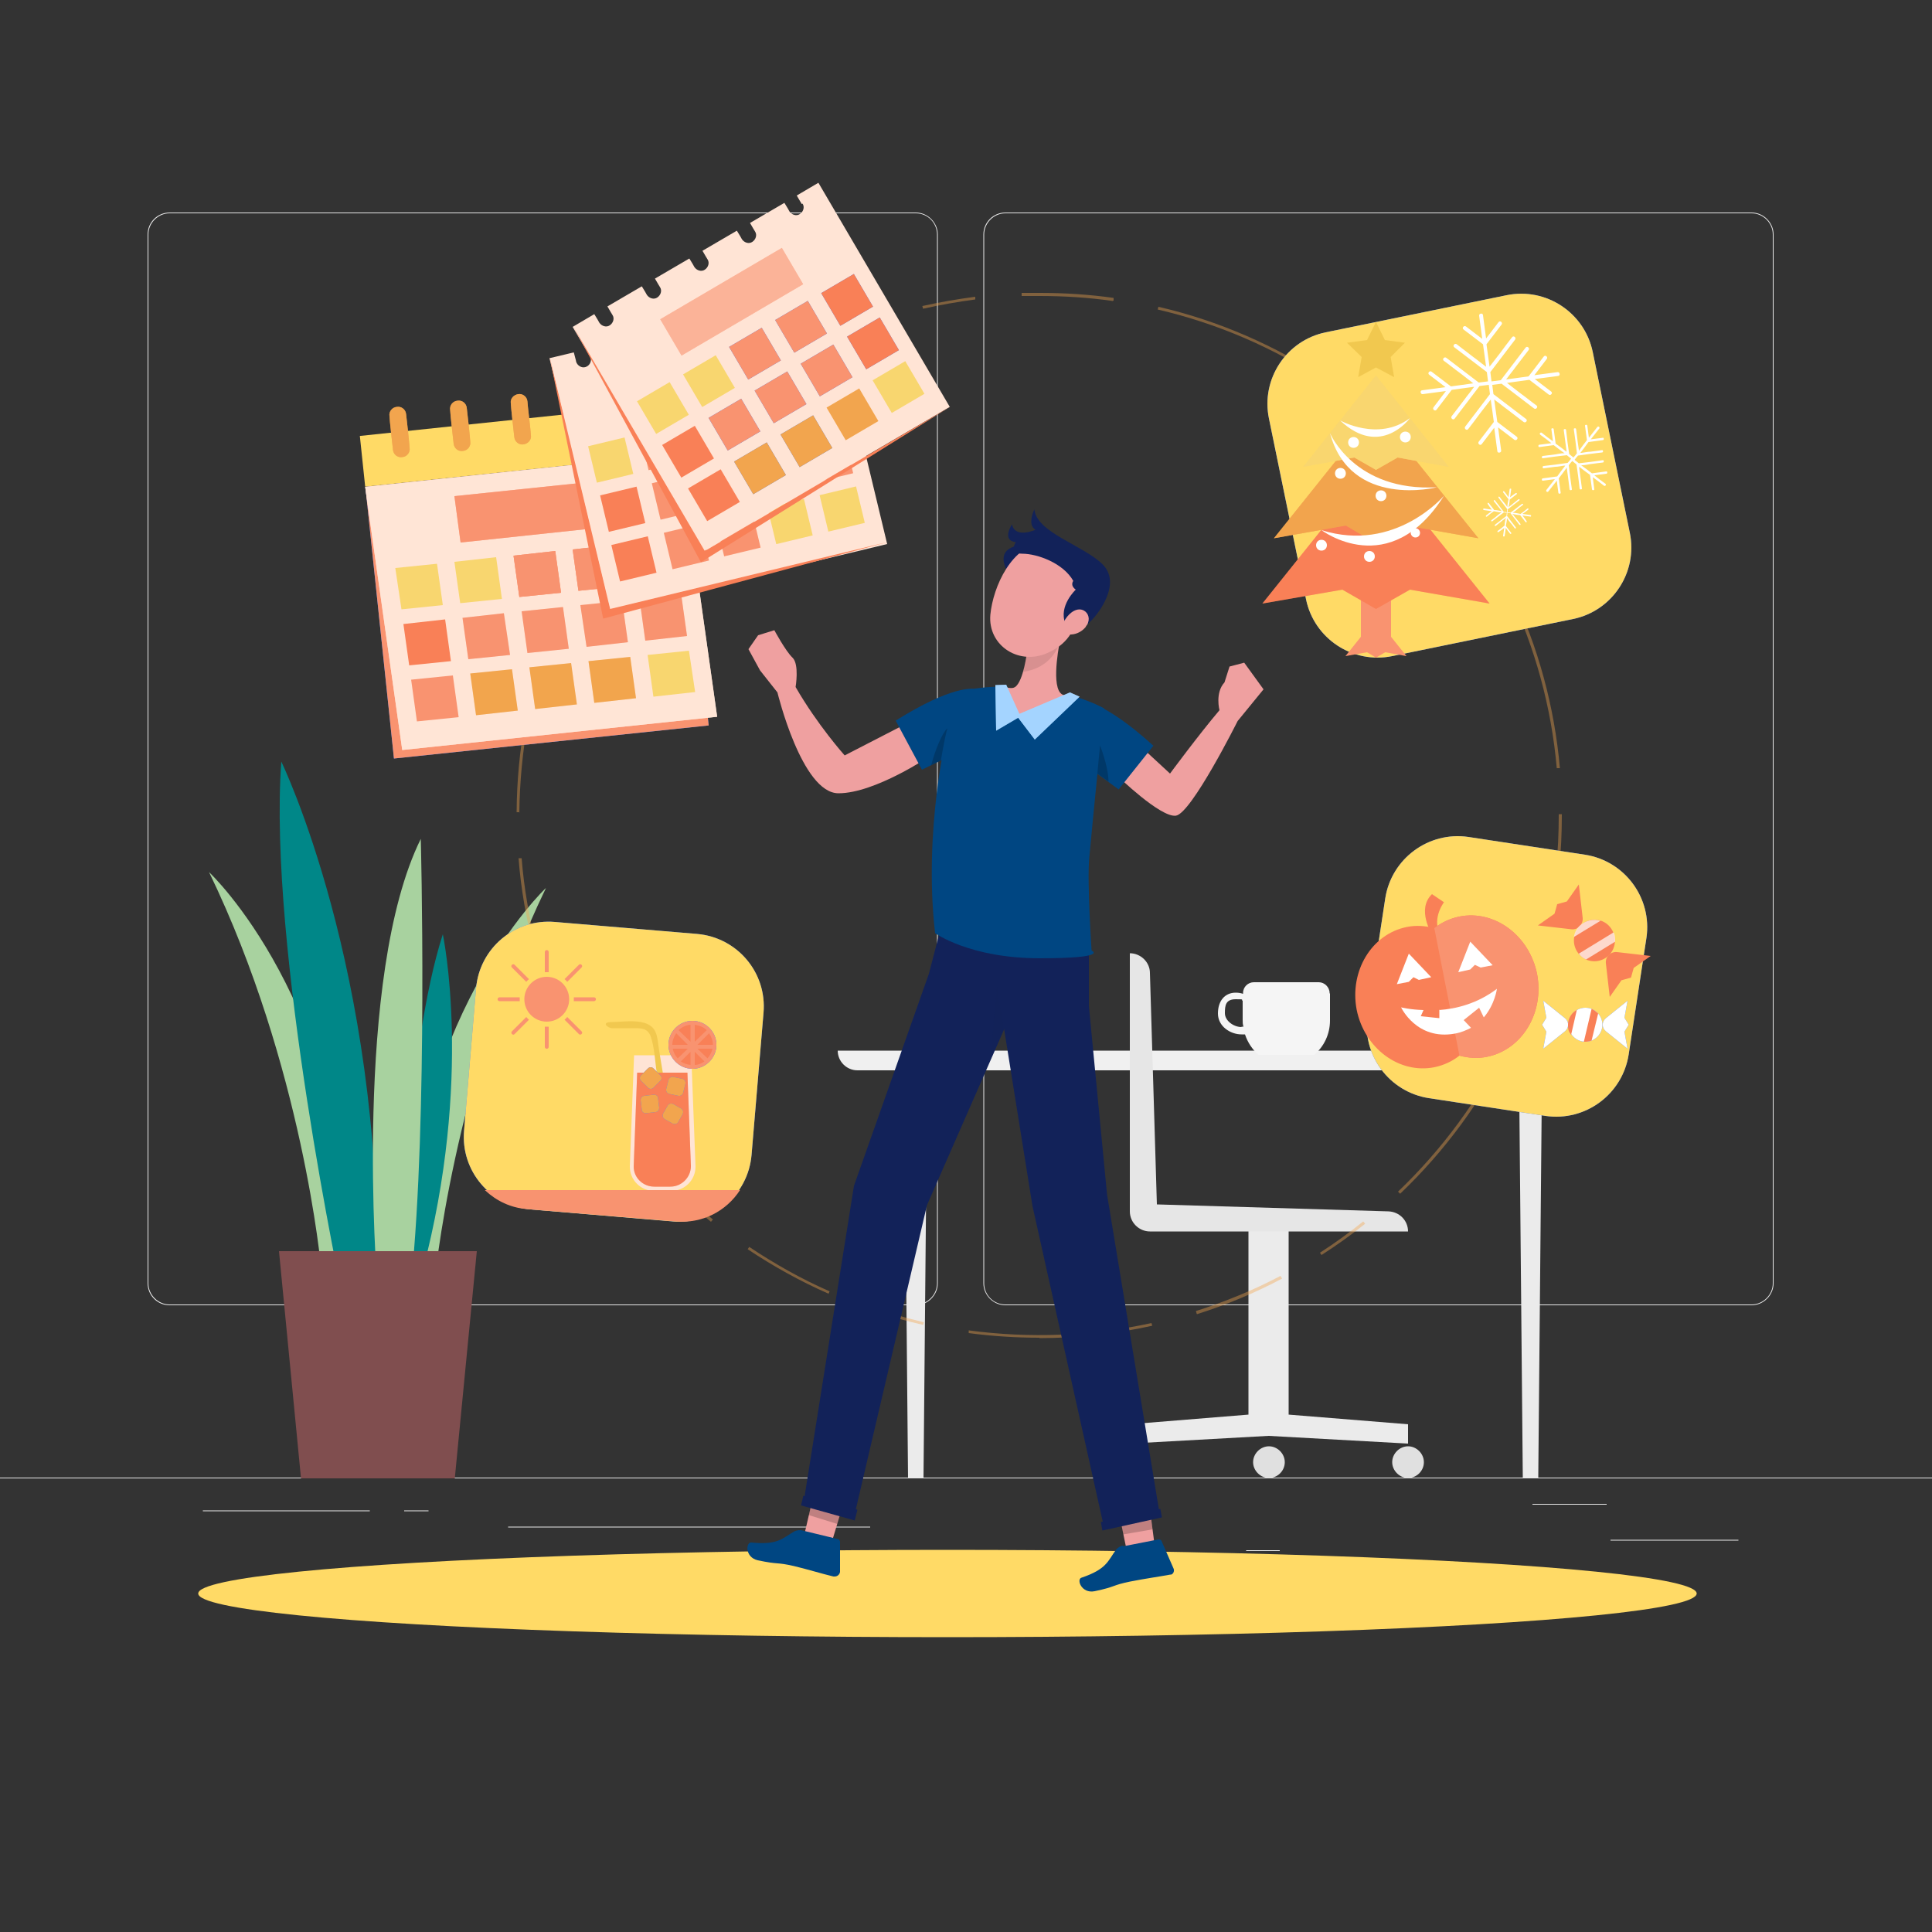 <?xml version="1.0" encoding="UTF-8"?>
<svg id="Calque_1" data-name="Calque 1" xmlns="http://www.w3.org/2000/svg" version="1.1" viewBox="0 0 500 500">
  <rect x="0" y="0" width="500" height="500" fill="#333333" stroke="none"/>
  <defs>
    <style>
      .cls-1, .cls-2, .cls-3, .cls-4, .cls-5, .cls-6, .cls-7, .cls-8, .cls-9, .cls-10, .cls-11, .cls-12, .cls-13, .cls-14, .cls-15, .cls-16, .cls-17, .cls-18, .cls-19, .cls-20, .cls-21, .cls-22, .cls-23, .cls-24, .cls-25, .cls-26, .cls-27, .cls-28, .cls-29, .cls-30, .cls-31, .cls-32, .cls-33, .cls-34, .cls-35, .cls-36 {
        stroke-width: 0px;
      }

      .cls-1, .cls-3, .cls-24, .cls-31 {
        fill: #f2a54e;
      }

      .cls-2 {
        fill: #f5f5f5;
      }

      .cls-3, .cls-8, .cls-9, .cls-11, .cls-15, .cls-16, .cls-17, .cls-19, .cls-22, .cls-23, .cls-37, .cls-24, .cls-31, .cls-38, .cls-32, .cls-34, .cls-36 {
        isolation: isolate;
      }

      .cls-4 {
        fill: #407bff;
      }

      .cls-5 {
        fill: #ffda66;
      }

      .cls-6 {
        fill: #ebebeb;
      }

      .cls-7 {
        fill: #f1c84f;
      }

      .cls-8, .cls-17 {
        opacity: .8;
      }

      .cls-8, .cls-22, .cls-26 {
        fill: #ffe4d5;
      }

      .cls-9, .cls-11 {
        opacity: .3;
      }

      .cls-9, .cls-14 {
        fill: #122259;
      }

      .cls-10 {
        fill: #804e4f;
      }

      .cls-11, .cls-33, .cls-36 {
        fill: #f98057;
      }

      .cls-12, .cls-15 {
        fill: #a4d5ff;
      }

      .cls-13 {
        fill: #e0e0e0;
      }

      .cls-15 {
        opacity: .5;
      }

      .cls-16 {
        opacity: .1;
      }

      .cls-16, .cls-34 {
        fill: #000;
      }

      .cls-17, .cls-25 {
        fill: #f8d66f;
      }

      .cls-18, .cls-19, .cls-23, .cls-32 {
        fill: #f99370;
      }

      .cls-20 {
        fill: #f0f0f0;
      }

      .cls-21 {
        fill: #efa0a0;
      }

      .cls-39 {
        opacity: .4;
      }

      .cls-23, .cls-24, .cls-34 {
        opacity: .2;
      }

      .cls-40, .cls-31 {
        opacity: .7;
      }

      .cls-27 {
        fill: #008788;
      }

      .cls-28 {
        fill: #004682;
      }

      .cls-29 {
        fill: #fff;
      }

      .cls-30 {
        fill: #e6e6e6;
      }

      .cls-38, .cls-32 {
        opacity: .6;
      }

      .cls-35 {
        fill: #a8d29f;
      }
    </style>
  </defs>
  <g id="Background_Complete" data-name="Background Complete">
    <g>
      <rect class="cls-6" x="416.8" y="398.5" width="33.1" height=".2"/>
      <rect class="cls-6" x="322.5" y="401.2" width="8.7" height=".2"/>
      <rect class="cls-6" x="396.6" y="389.2" width="19.2" height=".2"/>
      <rect class="cls-6" x="52.5" y="390.9" width="43.2" height=".2"/>
      <rect class="cls-6" x="104.6" y="390.9" width="6.3" height=".2"/>
      <rect class="cls-6" x="131.5" y="395.1" width="93.7" height=".2"/>
      <path class="cls-6" d="M237,337.8H43.9c-3.2,0-5.7-2.6-5.7-5.7V60.7c0-3.2,2.6-5.7,5.7-5.7h193.1c3.1,0,5.7,2.6,5.7,5.7v271.4c0,3.1-2.6,5.7-5.7,5.7h0ZM43.9,55.2c-3,0-5.5,2.5-5.5,5.5v271.4c0,3,2.5,5.5,5.5,5.5h193.1c3,0,5.5-2.5,5.5-5.5V60.7c0-3-2.4-5.5-5.5-5.5H43.9Z"/>
      <path class="cls-6" d="M453.3,337.8h-193.1c-3.1,0-5.7-2.6-5.7-5.7V60.7c0-3.2,2.6-5.7,5.7-5.7h193.1c3.1,0,5.7,2.6,5.7,5.7v271.4c0,3.1-2.6,5.7-5.7,5.7ZM260.2,55.2c-3,0-5.5,2.5-5.5,5.5v271.4c0,3,2.4,5.5,5.5,5.5h193.1c3,0,5.5-2.5,5.5-5.5V60.7c0-3-2.5-5.5-5.5-5.5h-193.1Z"/>
      <rect class="cls-6" y="382.4" width="500" height=".2"/>
    </g>
    <g>
      <g>
        <g>
          <path class="cls-35" d="M83.1,328.2s-4.7-52.3-29-102.5c0,0,35.9,33.5,37.1,102.5h-8.2Z"/>
          <path class="cls-35" d="M112.4,332.3s4.7-52.3,28.9-102.5c0,0-35.9,33.5-37.1,102.5h8.2Z"/>
          <path class="cls-27" d="M88.8,336.3s-19.5-91-16-139.2c0,0,26.1,53.7,24.8,134.8l-8.8,4.5h0Z"/>
          <path class="cls-27" d="M103.2,330.6s1.9-59.4,11.4-88.8c0,0,8,37.3-5.3,87.4l-6.1,1.4h0Z"/>
          <path class="cls-35" d="M97.6,331.9s-6.3-79.2,11.3-114.8c0,0,1.9,72-2.5,114.8h-8.8Z"/>
        </g>
        <polygon class="cls-10" points="117.7 382.6 77.9 382.6 72.2 323.8 123.4 323.8 117.7 382.6"/>
      </g>
      <g>
        <g>
          <polygon class="cls-6" points="239 382.6 235 382.6 234 274.5 240 274.5 239 382.6"/>
          <polygon class="cls-6" points="398.1 382.6 394.1 382.6 393.1 274.5 399.1 274.5 398.1 382.6"/>
        </g>
        <path class="cls-20" d="M411.3,277h-189.4c-2.8,0-5.1-2.3-5.1-5.1h199.6c0,2.8-2.3,5.1-5.1,5.1h0Z"/>
      </g>
      <g>
        <polygon class="cls-6" points="333.5 366.1 333.5 315.8 323.1 315.8 323.1 366.1 292.3 368.6 292.3 373.6 328.3 371.6 364.4 373.6 364.4 368.6 333.5 366.1"/>
        <path class="cls-13" d="M296.4,378.4c0,2.3-1.9,4.1-4.1,4.1s-4.1-1.9-4.1-4.1,1.9-4.1,4.1-4.1,4.1,1.9,4.1,4.1Z"/>
        <path class="cls-13" d="M368.5,378.4c0,2.3-1.9,4.1-4.1,4.1s-4.1-1.9-4.1-4.1,1.9-4.1,4.1-4.1,4.1,1.9,4.1,4.1Z"/>
        <path class="cls-13" d="M332.5,378.4c0,2.3-1.9,4.1-4.1,4.1s-4.1-1.9-4.1-4.1,1.9-4.1,4.1-4.1,4.1,1.9,4.1,4.1Z"/>
        <path class="cls-30" d="M299.4,311.7l-1.8-59.9c0-2.8-2.4-5.1-5.2-5.1h0v66.8c0,2.9,2.4,5.2,5.2,5.2h66.8c0-2.8-2.2-5.1-5.1-5.2l-59.9-1.8Z"/>
      </g>
      <path class="cls-2" d="M344.1,257c0-1.5-1.3-2.8-2.8-2.8h-16.8c-1.5,0-2.8,1.2-2.8,2.8v.2c-.6-.2-1.2-.3-1.9-.3-2.8,0-4.6,2.1-4.6,5.4s3.2,5.4,6.1,5.4.6,0,.9,0c.7,2.1,1.9,3.9,3.5,5.3h14.4c2.5-2.1,4.1-5.3,4.1-8.9s0-3.7,0-6.9h0ZM321.3,265.8c-2,0-4.3-1.6-4.3-3.6s.2-3.6,2.8-3.6,1.2.1,1.8.4c0,2.2,0,4,0,4.8s0,1.2.2,1.9c-.1,0-.3,0-.5,0h0Z"/>
    </g>
  </g>
  <g id="Shadow">
    <ellipse id="_Path_" data-name=" Path " class="cls-5" cx="245.2" cy="412.4" rx="193.9" ry="11.3"/>
  </g>
  <g id="Line">
    <g class="cls-39">
      <path class="cls-1" d="M269,346.2c-6.1,0-12.3-.4-18.3-1.2v-.7c15.7,2.1,31.9,1.5,47.3-1.9l.2.7c-9.5,2.1-19.3,3.2-29.2,3.2h0ZM239,342.9c-4.5-1-9-2.3-13.4-3.8l.2-.7c4.4,1.5,8.8,2.7,13.3,3.8l-.2.7h0ZM309.7,340l-.2-.7c7.5-2.4,14.9-5.4,21.9-9.1l.4.7c-7,3.7-14.4,6.8-22,9.2h0ZM214.4,334.8c-7.3-3.2-14.3-7.1-20.9-11.5l.4-.6c6.6,4.4,13.5,8.3,20.8,11.5l-.3.7h0ZM342,324.8l-.4-.6c3.9-2.5,7.6-5.2,11.2-8.1l.5.6c-3.6,2.9-7.4,5.6-11.3,8.1h0ZM184,316.2c-12.4-10.1-22.9-22.1-31.1-35.9l.6-.4c8.2,13.6,18.6,25.6,31,35.7l-.5.6h0ZM362.3,308.9l-.5-.5c11.5-11,20.9-23.8,28-38.1l.7.3c-7,14.3-16.5,27.2-28.1,38.3h0ZM147.2,269.8c-2-4.2-3.8-8.5-5.4-12.8l.7-.3c1.6,4.3,3.4,8.6,5.4,12.8l-.7.3h0ZM395.2,259.6l-.7-.3c2.8-7.4,5-15,6.5-22.8h.7c-1.5,7.9-3.7,15.6-6.6,23h0ZM138.2,245.6c-2-7.7-3.4-15.6-4-23.5h.8c.6,7.8,2,15.7,4,23.3l-.7.2h0ZM403.5,224.9h-.8c.5-4.6.7-9.3.7-13.9v-.3h.8v.3c0,4.6-.2,9.3-.7,13.9h0ZM134.5,210.2h-.8c.1-16.1,3-31.8,8.6-46.7l.7.3c-5.6,14.8-8.4,30.5-8.6,46.5ZM402.9,198.9c-1.4-15.9-5.6-31.2-12.4-45.6l.7-.3c6.9,14.4,11.1,29.9,12.5,45.8h-.8c0,0,0,0,0,0ZM147.7,152.8l-.7-.3c2-4.2,4.2-8.3,6.7-12.2l.6.4c-2.4,3.9-4.6,8-6.6,12.1h0ZM384.9,142.9c-4-6.8-8.6-13.3-13.8-19.3l.6-.5c5.2,6,9.8,12.6,13.9,19.4l-.6.4h0ZM161,130.8l-.6-.4c4.7-6.4,10.1-12.4,15.9-17.8l.5.6c-5.8,5.4-11.1,11.4-15.8,17.7h0ZM363,114.9c-3.3-3.2-6.8-6.3-10.4-9.2l.5-.6c3.6,2.9,7.1,6,10.4,9.2l-.5.5ZM185.8,105.4l-.5-.6c12.6-9.9,26.7-17.5,41.9-22.4l.2.7c-15.1,4.9-29.1,12.4-41.6,22.3h0ZM343,98.8c-13.3-8.8-27.9-15.1-43.4-18.7l.2-.7c15.6,3.6,30.2,10,43.6,18.8l-.4.6h0ZM238.9,79.9l-.2-.7c4.5-1,9.1-1.8,13.7-2.4v.7c-4.5.6-9.1,1.4-13.5,2.4ZM288,77.9c-6.2-.9-12.6-1.3-19-1.3h0c-1.5,0-3.1,0-4.6,0v-.8c1.5,0,3.1,0,4.7,0,6.4,0,12.8.4,19.1,1.3v.7c-.1,0-.1,0-.1,0Z"/>
    </g>
  </g>
  <g id="Calendar">
    <g>
      <g>
        <g>
          <rect class="cls-4" x="98" y="121.5" width="81.9" height="70.7" transform="translate(-15.6 15.4) rotate(-6)"/>
          <rect class="cls-19" x="98" y="121.5" width="81.9" height="70.7" transform="translate(-15.6 15.4) rotate(-6)"/>
        </g>
        <rect class="cls-5" x="93.6" y="108.5" width="82" height="13.2" transform="translate(-11.3 14.7) rotate(-6)"/>
        <g>
          <g>
            <path class="cls-1" d="M105.1,107.2c-.1-1.2-1.2-2.1-2.4-1.9-1.2.1-2.1,1.2-1.9,2.4,0,.8.8,7.9.9,8.7.1,1.2,1.2,2.1,2.4,1.9,1.2-.1,2.1-1.2,1.9-2.4,0-.6-.8-8.1-.9-8.7Z"/>
            <path class="cls-1" d="M120.8,105.6c-.1-1.2-1.2-2.1-2.4-1.9-1.2.1-2.1,1.2-1.9,2.4,0,.8.8,7.9.9,8.7.1,1.2,1.2,2.1,2.4,1.9,1.2-.1,2.1-1.2,1.9-2.4,0-.6-.8-8.1-.9-8.7Z"/>
            <path class="cls-1" d="M136.5,103.9c-.1-1.2-1.2-2.1-2.4-1.9s-2.1,1.2-1.9,2.4c0,.8.8,7.9.9,8.7.1,1.2,1.2,2.1,2.4,1.9s2.1-1.2,1.9-2.4c0-.6-.9-8.1-.9-8.7Z"/>
            <path class="cls-1" d="M152.2,102.3c-.1-1.2-1.2-2.1-2.4-1.9s-2.1,1.2-1.9,2.4c0,.8.8,7.9.9,8.7.1,1.2,1.2,2.1,2.4,1.9s2.1-1.2,1.9-2.4c0-.6-.9-8.1-.9-8.7Z"/>
            <path class="cls-1" d="M167.9,100.6c-.1-1.2-1.2-2.1-2.4-1.9s-2.1,1.2-1.9,2.4c0,.8.8,7.9.9,8.7.1,1.2,1.2,2.1,2.4,1.9s2.1-1.2,1.9-2.4c0-.6-.9-8.1-.9-8.7Z"/>
          </g>
          <g class="cls-40">
            <path class="cls-1" d="M105.1,107.2c-.1-1.2-1.2-2.1-2.4-1.9-1.2.1-2.1,1.2-1.9,2.4,0,.8.8,7.9.9,8.7.1,1.2,1.2,2.1,2.4,1.9,1.2-.1,2.1-1.2,1.9-2.4,0-.6-.8-8.1-.9-8.7Z"/>
            <path class="cls-1" d="M120.8,105.6c-.1-1.2-1.2-2.1-2.4-1.9-1.2.1-2.1,1.2-1.9,2.4,0,.8.8,7.9.9,8.7.1,1.2,1.2,2.1,2.4,1.9,1.2-.1,2.1-1.2,1.9-2.4,0-.6-.8-8.1-.9-8.7Z"/>
            <path class="cls-1" d="M136.5,103.9c-.1-1.2-1.2-2.1-2.4-1.9s-2.1,1.2-1.9,2.4c0,.8.8,7.9.9,8.7.1,1.2,1.2,2.1,2.4,1.9s2.1-1.2,1.9-2.4c0-.6-.9-8.1-.9-8.7Z"/>
            <path class="cls-1" d="M152.2,102.3c-.1-1.2-1.2-2.1-2.4-1.9s-2.1,1.2-1.9,2.4c0,.8.8,7.9.9,8.7.1,1.2,1.2,2.1,2.4,1.9s2.1-1.2,1.9-2.4c0-.6-.9-8.1-.9-8.7Z"/>
            <path class="cls-1" d="M167.9,100.6c-.1-1.2-1.2-2.1-2.4-1.9s-2.1,1.2-1.9,2.4c0,.8.8,7.9.9,8.7.1,1.2,1.2,2.1,2.4,1.9s2.1-1.2,1.9-2.4c0-.6-.9-8.1-.9-8.7Z"/>
          </g>
        </g>
        <g>
          <polygon class="cls-26" points="185.6 185.5 104.1 194.1 94.5 126 176 117.4 185.6 185.5"/>
          <polygon class="cls-8" points="185.6 185.5 104.1 194.1 94.5 126 176 117.4 185.6 185.5"/>
        </g>
        <g class="cls-37">
          <polygon class="cls-18" points="159.6 136.1 119.2 140.4 117.6 128.4 157.9 124.2 159.6 136.1"/>
          <polygon class="cls-32" points="159.6 136.1 119.2 140.4 117.6 128.4 157.9 124.2 159.6 136.1"/>
        </g>
        <polygon class="cls-25" points="114.6 156.6 103.9 157.7 102.3 147 113.1 145.9 114.6 156.6"/>
        <polygon class="cls-25" points="129.9 155 119.1 156.1 117.6 145.4 128.4 144.2 129.9 155"/>
        <polygon class="cls-33" points="116.7 171.1 105.9 172.2 104.4 161.5 115.2 160.3 116.7 171.1"/>
        <polygon class="cls-18" points="118.7 185.6 107.9 186.7 106.4 175.9 117.2 174.8 118.7 185.6"/>
        <g>
          <polygon class="cls-18" points="132 169.5 121.2 170.6 119.7 159.9 130.4 158.7 132 169.5"/>
          <polygon class="cls-23" points="132 169.5 121.2 170.6 119.7 159.9 130.4 158.7 132 169.5"/>
        </g>
        <g>
          <polygon class="cls-18" points="147.2 167.9 136.5 169 135 158.2 145.7 157.1 147.2 167.9"/>
          <polygon class="cls-23" points="147.2 167.9 136.5 169 135 158.2 145.7 157.1 147.2 167.9"/>
        </g>
        <g>
          <polygon class="cls-18" points="162.5 166.2 151.8 167.4 150.2 156.6 161 155.5 162.5 166.2"/>
          <polygon class="cls-23" points="162.5 166.2 151.8 167.4 150.2 156.6 161 155.5 162.5 166.2"/>
        </g>
        <g>
          <polygon class="cls-18" points="177.8 164.6 167 165.8 165.5 155 176.3 153.9 177.8 164.6"/>
          <polygon class="cls-23" points="177.8 164.6 167 165.8 165.5 155 176.3 153.9 177.8 164.6"/>
        </g>
        <g>
          <polygon class="cls-1" points="134 183.9 123.2 185.1 121.7 174.3 132.5 173.2 134 183.9"/>
          <polygon class="cls-24" points="134 183.9 123.2 185.1 121.7 174.3 132.5 173.2 134 183.9"/>
        </g>
        <g>
          <polygon class="cls-1" points="149.3 182.3 138.5 183.5 137 172.7 147.8 171.6 149.3 182.3"/>
          <polygon class="cls-24" points="149.3 182.3 138.5 183.5 137 172.7 147.8 171.6 149.3 182.3"/>
        </g>
        <g>
          <polygon class="cls-1" points="164.6 180.7 153.8 181.9 152.3 171.1 163.1 170 164.6 180.7"/>
          <polygon class="cls-24" points="164.6 180.7 153.8 181.9 152.3 171.1 163.1 170 164.6 180.7"/>
        </g>
        <g>
          <polygon class="cls-18" points="145.2 153.4 134.4 154.5 132.9 143.8 143.7 142.6 145.2 153.4"/>
          <polygon class="cls-18" points="145.2 153.4 134.4 154.5 132.9 143.8 143.7 142.6 145.2 153.4"/>
          <polygon class="cls-23" points="145.2 153.4 134.4 154.5 132.9 143.8 143.7 142.6 145.2 153.4"/>
        </g>
        <g>
          <polygon class="cls-18" points="160.5 151.8 149.7 152.9 148.2 142.2 159 141 160.5 151.8"/>
          <polygon class="cls-18" points="160.5 151.8 149.7 152.9 148.2 142.2 159 141 160.5 151.8"/>
          <polygon class="cls-23" points="160.5 151.8 149.7 152.9 148.2 142.2 159 141 160.5 151.8"/>
        </g>
        <g>
          <polygon class="cls-18" points="175.8 150.2 165 151.3 163.5 140.6 174.3 139.4 175.8 150.2"/>
          <polygon class="cls-18" points="175.8 150.2 165 151.3 163.5 140.6 174.3 139.4 175.8 150.2"/>
          <polygon class="cls-23" points="175.8 150.2 165 151.3 163.5 140.6 174.3 139.4 175.8 150.2"/>
        </g>
        <polygon class="cls-25" points="179.9 179.1 169.1 180.3 167.6 169.5 178.3 168.4 179.9 179.1"/>
      </g>
      <g>
        <g>
          <path class="cls-22" d="M208.1,79c.2,1.1-.4,2.1-1.4,2.4s-2.1-.4-2.4-1.4c0-.2-.3-1.2-.6-2.4l-10,2.4c.3,1.2.5,2.2.6,2.4.2,1.1-.4,2.1-1.4,2.4s-2.1-.4-2.4-1.4c0-.2-.3-1.2-.6-2.4l-10,2.4c.3,1.2.5,2.2.6,2.4.2,1.1-.4,2.1-1.4,2.4s-2.1-.4-2.4-1.4c0-.2-.3-1.2-.6-2.4l-10,2.4c.3,1.2.5,2.2.6,2.4.2,1.1-.4,2.1-1.4,2.4s-2.1-.4-2.4-1.4c0-.2-.3-1.2-.6-2.4l-10,2.4c.3,1.2.5,2.2.6,2.4.2,1.1-.4,2.1-1.4,2.4s-2.1-.4-2.4-1.4c0-.2-.3-1.2-.6-2.4l-6.3,1.5,15.7,65.3,71.7-17.2-15.7-65.3-6.3,1.5c.3,1.2.5,2.2.6,2.4h0Z"/>
          <g class="cls-38">
            <rect class="cls-18" x="164.9" y="92.5" width="36.5" height="10.9" transform="translate(-17.8 45.5) rotate(-13.5)"/>
            <rect class="cls-32" x="164.9" y="92.5" width="36.5" height="10.9" transform="translate(-17.8 45.5) rotate(-13.5)"/>
          </g>
          <rect class="cls-25" x="153.2" y="114.1" width="9.7" height="9.7" transform="translate(-23.4 40.3) rotate(-13.5)"/>
          <rect class="cls-19" x="166.6" y="110.9" width="9.7" height="9.7" transform="translate(-22.3 43.3) rotate(-13.5)"/>
          <rect class="cls-19" x="180.1" y="107.7" width="9.7" height="9.7" transform="translate(-21.2 46.4) rotate(-13.5)"/>
          <rect class="cls-19" x="193.5" y="104.4" width="9.7" height="9.7" transform="translate(-20.1 49.4) rotate(-13.5)"/>
          <rect class="cls-19" x="207" y="101.2" width="9.7" height="9.7" transform="translate(-18.9 52.5) rotate(-13.5)"/>
          <rect class="cls-33" x="156.3" y="126.9" width="9.7" height="9.7" transform="translate(-26.3 41.3) rotate(-13.5)"/>
          <rect class="cls-19" x="169.7" y="123.7" width="9.7" height="9.7" transform="translate(-25.2 44.4) rotate(-13.5)"/>
          <rect class="cls-19" x="183.2" y="120.5" width="9.7" height="9.7" transform="translate(-24.1 47.4) rotate(-13.5)"/>
          <rect class="cls-19" x="196.6" y="117.2" width="9.7" height="9.7" transform="translate(-23 50.5) rotate(-13.5)"/>
          <rect class="cls-19" x="210.1" y="114" width="9.7" height="9.7" transform="translate(-21.8 53.5) rotate(-13.5)"/>
          <rect class="cls-33" x="159.3" y="139.7" width="9.7" height="9.7" transform="translate(-29.3 42.4) rotate(-13.5)"/>
          <rect class="cls-19" x="172.8" y="136.5" width="9.7" height="9.7" transform="translate(-28.1 45.5) rotate(-13.5)"/>
          <rect class="cls-19" x="186.2" y="133.2" width="9.7" height="9.7" transform="translate(-27 48.5) rotate(-13.5)"/>
          <rect class="cls-25" x="199.7" y="130" width="9.7" height="9.7" transform="translate(-25.9 51.6) rotate(-13.5)"/>
          <rect class="cls-25" x="213.1" y="126.8" width="9.7" height="9.7" transform="translate(-24.7 54.6) rotate(-13.5)"/>
        </g>
        <polygon class="cls-33" points="142.2 92.2 156.1 160.1 229.6 140.3 157.9 157.6 142.2 92.2"/>
      </g>
      <g>
        <g>
          <path class="cls-22" d="M207.7,52.7c.6.9.2,2.1-.7,2.7s-2.1.2-2.7-.7c-.1-.2-.6-1.1-1.3-2.2l-8.9,5.2c.6,1.1,1.2,2,1.3,2.2.6.9.2,2.1-.7,2.7s-2.1.2-2.7-.7c-.1-.2-.6-1.1-1.3-2.2l-8.9,5.2c.6,1.1,1.2,2,1.3,2.2.6.9.2,2.1-.7,2.7s-2.1.2-2.7-.7c-.1-.2-.6-1.1-1.3-2.2l-8.9,5.2c.6,1.1,1.2,2,1.3,2.2.6.9.2,2.1-.7,2.7s-2.1.2-2.7-.7c-.1-.2-.6-1.1-1.3-2.2l-8.9,5.2c.6,1.1,1.2,2,1.3,2.2.6.9.2,2.1-.7,2.7s-2.1.2-2.7-.7c-.1-.2-.6-1.1-1.3-2.2l-5.6,3.3,34,58,63.6-37.3-34-58-5.6,3.3c.6,1.1,1.2,2,1.3,2.2h0Z"/>
          <g class="cls-38">
            <rect class="cls-18" x="171.1" y="72.7" width="36.5" height="10.9" transform="translate(-13.5 106.5) rotate(-30.4)"/>
            <rect class="cls-32" x="171.1" y="72.7" width="36.5" height="10.9" transform="translate(-13.5 106.5) rotate(-30.4)"/>
          </g>
          <rect class="cls-25" x="166.6" y="100.7" width="9.8" height="9.8" transform="translate(-29.8 101.3) rotate(-30.4)"/>
          <rect class="cls-25" x="178.5" y="93.7" width="9.8" height="9.8" transform="translate(-24.6 106.4) rotate(-30.4)"/>
          <rect class="cls-4" x="190.5" y="86.7" width="9.8" height="9.8" transform="translate(-19.5 111.4) rotate(-30.4)"/>
          <rect class="cls-4" x="202.4" y="79.7" width="9.8" height="9.8" transform="translate(-14.3 116.5) rotate(-30.4)"/>
          <rect class="cls-4" x="214.3" y="72.7" width="9.8" height="9.8" transform="translate(-9.1 121.6) rotate(-30.4)"/>
          <rect class="cls-33" x="173.2" y="112" width="9.8" height="9.8" transform="translate(-34.7 106.2) rotate(-30.4)"/>
          <rect class="cls-4" x="185.2" y="105" width="9.8" height="9.8" transform="translate(-29.5 111.3) rotate(-30.4)"/>
          <rect class="cls-4" x="197.1" y="98" width="9.8" height="9.8" transform="translate(-24.3 116.3) rotate(-30.4)"/>
          <rect class="cls-4" x="209" y="91" width="9.8" height="9.8" transform="translate(-19.1 121.4) rotate(-30.4)"/>
          <rect class="cls-4" x="221" y="84" width="9.8" height="9.8" transform="translate(-13.9 126.5) rotate(-30.4)"/>
          <rect class="cls-33" x="179.9" y="123.3" width="9.8" height="9.8" transform="translate(-39.5 111.1) rotate(-30.4)"/>
          <rect class="cls-4" x="191.8" y="116.3" width="9.8" height="9.8" transform="translate(-34.3 116.2) rotate(-30.4)"/>
          <rect class="cls-4" x="203.8" y="109.3" width="9.8" height="9.8" transform="translate(-29.1 121.3) rotate(-30.4)"/>
          <g>
            <rect class="cls-19" x="190.5" y="86.7" width="9.8" height="9.8" transform="translate(-19.5 111.4) rotate(-30.4)"/>
            <rect class="cls-19" x="202.4" y="79.7" width="9.8" height="9.8" transform="translate(-14.3 116.5) rotate(-30.4)"/>
            <rect class="cls-36" x="214.3" y="72.7" width="9.8" height="9.8" transform="translate(-9.1 121.6) rotate(-30.4)"/>
            <rect class="cls-19" x="185.2" y="105" width="9.8" height="9.8" transform="translate(-29.5 111.3) rotate(-30.4)"/>
            <rect class="cls-19" x="197.1" y="98" width="9.8" height="9.8" transform="translate(-24.3 116.3) rotate(-30.4)"/>
            <rect class="cls-19" x="209" y="91" width="9.8" height="9.8" transform="translate(-19.1 121.4) rotate(-30.4)"/>
            <rect class="cls-36" x="221" y="84" width="9.8" height="9.8" transform="translate(-13.9 126.5) rotate(-30.4)"/>
            <rect class="cls-3" x="191.8" y="116.3" width="9.8" height="9.8" transform="translate(-34.3 116.2) rotate(-30.4)"/>
            <rect class="cls-3" x="203.8" y="109.3" width="9.8" height="9.8" transform="translate(-29.1 121.3) rotate(-30.4)"/>
          </g>
          <rect class="cls-3" x="215.7" y="102.3" width="9.8" height="9.8" transform="translate(-23.9 126.4) rotate(-30.4)"/>
          <rect class="cls-25" x="227.6" y="95.3" width="9.8" height="9.8" transform="translate(-18.7 131.4) rotate(-30.4)"/>
        </g>
        <g class="cls-37">
          <polygon class="cls-33" points="148.4 84.6 181.4 145.5 246 105.2 182.4 142.6 148.4 84.6"/>
        </g>
      </g>
    </g>
  </g>
  <g id="Seasons">
    <g>
      <g>
        <path class="cls-4" d="M400,288.8l-30.2-4.6c-10.3-1.6-17.4-11.2-15.9-21.5l4.6-30.2c1.6-10.3,11.2-17.4,21.5-15.9l30.2,4.6c10.3,1.6,17.4,11.2,15.9,21.5l-4.6,30.2c-1.6,10.3-11.2,17.4-21.5,15.9h0Z"/>
        <path class="cls-5" d="M400,288.8l-30.2-4.6c-10.3-1.6-17.4-11.2-15.9-21.5l4.6-30.2c1.6-10.3,11.2-17.4,21.5-15.9l30.2,4.6c10.3,1.6,17.4,11.2,15.9,21.5l-4.6,30.2c-1.6,10.3-11.2,17.4-21.5,15.9h0Z"/>
      </g>
      <g>
        <path class="cls-33" d="M370.6,241.8s-4.1-6.5,0-10.4l3.1,2.1s-3,3.9-1.2,7.9l-1.9.4h0Z"/>
        <path class="cls-33" d="M377.7,237.2c-2.4.5-4.6,1.5-6.5,3-2.3-.6-4.7-.8-7.1-.3-9.1,1.8-14.9,11.4-13,21.4,2,10,11,16.7,20.1,14.9,2.4-.5,4.6-1.5,6.5-3,2.3.6,4.7.8,7.1.3,9.1-1.8,14.9-11.4,13-21.4-2-10-11-16.7-20.1-14.9h0Z"/>
        <path class="cls-18" d="M377.7,237.2c-2.4.5-4.6,1.5-6.5,3l6.5,33c2.3.6,4.7.8,7.1.3,9.1-1.8,14.9-11.4,13-21.4-2-10-11-16.7-20.1-14.9h0Z"/>
        <polygon class="cls-29" points="365.8 252.9 367.2 253.6 370.4 252.9 364.6 246.8 361.5 254.7 364.6 254.1 365.8 252.9"/>
        <polygon class="cls-29" points="381.7 249.7 383.2 250.4 386.3 249.8 380.5 243.7 377.4 251.6 380.5 250.9 381.7 249.7"/>
        <path class="cls-29" d="M372.5,261.3v2.2s-4.8-.5-4.8-.5l.7-1.6c-3.5-.1-5.8-.7-5.8-.7,0,0,4,8.6,13.9,6.8,1.7-.3,3-.9,4.2-1.5l-1.9-2,4-3.2,1.2,2.5c2.9-3.4,3.4-7.4,3.4-7.4-5,3.8-10.5,5.2-15,5.5h0Z"/>
      </g>
      <g>
        <path class="cls-33" d="M402.4,236.4l-4.4,3.1,8.7,1c1.6.2,3-1.2,2.9-2.9l-1-8.7-3.1,4.4-2.5.7-.7,2.5h0Z"/>
        <path class="cls-33" d="M419.7,253.6l-3.1,4.4-1-8.7c-.2-1.6,1.2-3.1,2.9-2.9l8.7,1-4.4,3.1-.7,2.5-2.5.7Z"/>
        <path class="cls-33" d="M416.4,247.2c-2.1,2.1-5.5,2.1-7.5,0-2.1-2.1-2.1-5.5,0-7.6s5.5-2.1,7.5,0,2.1,5.5,0,7.6Z"/>
        <g class="cls-40">
          <path class="cls-29" d="M414.2,238.3c-1.8-.6-3.9-.1-5.4,1.3-.8.8-1.3,1.8-1.5,2.9l6.9-4.2h0Z"/>
          <path class="cls-29" d="M408.9,247.2c.5.5,1,.9,1.6,1.1l7.5-4.6c0-.8,0-1.6-.4-2.4l-9,5.5c.1.1.2.2.3.4h0Z"/>
        </g>
      </g>
      <g>
        <path class="cls-4" d="M400.2,267l-.8,4.4,5.6-4.5c1.1-.9,1.1-2.5,0-3.4l-5.6-4.5.8,4.4-1.1,1.8,1.1,1.8Z"/>
        <path class="cls-4" d="M420.4,267l.8,4.4-5.6-4.5c-1.1-.9-1.1-2.5,0-3.4l5.6-4.5-.8,4.4,1.1,1.8-1.1,1.8Z"/>
        <path class="cls-4" d="M414.7,265.2c0,2.4-2,4.4-4.4,4.4s-4.4-2-4.4-4.4,2-4.4,4.4-4.4,4.4,2,4.4,4.4Z"/>
        <g>
          <path class="cls-29" d="M400.2,267l-.8,4.4,5.6-4.5c1.1-.9,1.1-2.5,0-3.4l-5.6-4.5.8,4.4-1.1,1.8,1.1,1.8Z"/>
          <path class="cls-29" d="M420.4,267l.8,4.4-5.6-4.5c-1.1-.9-1.1-2.5,0-3.4l5.6-4.5-.8,4.4,1.1,1.8-1.1,1.8Z"/>
          <path class="cls-29" d="M414.7,265.2c0,2.4-2,4.4-4.4,4.4s-4.4-2-4.4-4.4,2-4.4,4.4-4.4,4.4,2,4.4,4.4Z"/>
        </g>
        <g>
          <path class="cls-33" d="M408.2,261.3c-1.4.7-2.4,2.2-2.4,3.9s.3,1.8.8,2.6l1.5-6.5h0Z"/>
          <path class="cls-33" d="M410.3,269.6c.6,0,1.1-.1,1.6-.3l1.7-7c-.5-.5-1-.9-1.7-1.2l-2,8.5c.1,0,.3,0,.4,0h0Z"/>
        </g>
      </g>
    </g>
    <g>
      <g>
        <path class="cls-4" d="M407.1,160.2l-46.8,9.6c-10.2,2.1-20.2-4.5-22.3-14.7l-9.6-46.8c-2.1-10.2,4.5-20.2,14.7-22.3l46.8-9.6c10.2-2.1,20.2,4.5,22.3,14.7l9.6,46.8c2.1,10.2-4.5,20.2-14.7,22.3h0Z"/>
        <path class="cls-5" d="M407.1,160.2l-46.8,9.6c-10.2,2.1-20.2-4.5-22.3-14.7l-9.6-46.8c-2.1-10.2,4.5-20.2,14.7-22.3l46.8-9.6c10.2-2.1,20.2,4.5,22.3,14.7l9.6,46.8c2.1,10.2-4.5,20.2-14.7,22.3h0Z"/>
      </g>
      <path class="cls-29" d="M403.1,96.3c-2,.3-4,.5-6,.8,1.1-1.4,2.1-2.8,3.2-4.2.4-.5-.4-1.2-.8-.6-1.3,1.7-2.6,3.4-3.9,5.1-1.9.3-3.8.5-5.8.8.1-.2.2-.3.3-.4.7-1,1.5-1.9,2.2-2.9,1.1-1.4,2.2-2.9,3.3-4.3.4-.5-.4-1.2-.8-.6-2.1,2.8-4.3,5.6-6.4,8.4-.8.1-1.6.2-2.4.3-.1-.8-.2-1.6-.3-2.4,2.1-2.8,4.3-5.6,6.4-8.4.4-.5-.4-1.2-.8-.6-1,1.3-2.1,2.7-3.1,4.1-.8,1-1.6,2.1-2.4,3.1,0,0-.2.2-.3.4-.3-1.9-.5-3.8-.8-5.8,1.3-1.7,2.6-3.4,3.9-5.1.4-.5-.4-1.2-.8-.6-1.1,1.4-2.1,2.8-3.2,4.2-.3-2-.5-4-.8-6,0-.7-1.1-.5-1,.1.3,2,.5,4,.8,6-1.4-1.1-2.8-2.1-4.2-3.2-.5-.4-1.2.4-.6.8,1.7,1.3,3.4,2.6,5,3.8.3,1.9.5,3.8.8,5.8-.2-.1-.3-.2-.4-.3-1-.7-1.9-1.5-2.9-2.2-1.4-1.1-2.9-2.2-4.3-3.3-.5-.4-1.2.4-.6.8,2.8,2.1,5.6,4.3,8.4,6.4.1.8.2,1.6.3,2.4-.8.1-1.6.2-2.4.3-2.8-2.1-5.6-4.3-8.4-6.4-.5-.4-1.2.4-.6.8,1.4,1,2.7,2.1,4.1,3.1,1,.8,2.1,1.6,3.1,2.4,0,0,.2.2.4.3-1.9.3-3.8.5-5.8.8-1.7-1.3-3.4-2.6-5-3.8-.5-.4-1.2.4-.6.8,1.4,1.1,2.8,2.1,4.2,3.2-2,.3-4,.5-6,.8-.7,0-.5,1.1.1,1,2-.3,4-.5,6-.8-1.1,1.4-2.1,2.8-3.2,4.2-.4.5.4,1.2.8.6,1.3-1.7,2.6-3.4,3.9-5.1,1.9-.3,3.8-.5,5.8-.8-.1.2-.2.3-.3.4-.7,1-1.5,1.9-2.2,2.9-1.1,1.4-2.2,2.9-3.3,4.3-.4.5.4,1.2.8.6,2.1-2.8,4.3-5.6,6.4-8.4.8-.1,1.6-.2,2.4-.3.1.8.2,1.6.3,2.4-2.1,2.8-4.3,5.6-6.4,8.4-.4.5.4,1.2.8.6,1-1.3,2.1-2.7,3.1-4.1.8-1,1.6-2.1,2.4-3.1,0,0,.2-.2.3-.4.3,1.9.5,3.8.8,5.8-1.3,1.7-2.6,3.4-3.9,5.1-.4.5.4,1.2.8.6,1.1-1.4,2.1-2.8,3.2-4.2.3,2,.5,4,.8,6,0,.7,1.1.5,1-.1-.3-2-.5-4-.8-6,1.4,1.1,2.8,2.1,4.2,3.2.5.4,1.2-.4.6-.8-1.7-1.3-3.4-2.6-5-3.8-.3-1.9-.5-3.8-.8-5.8.2.1.3.2.4.3,1,.7,1.9,1.5,2.9,2.2,1.4,1.1,2.9,2.2,4.3,3.3.5.4,1.2-.4.6-.8-2.8-2.1-5.6-4.3-8.4-6.4-.1-.8-.2-1.6-.3-2.4.8-.1,1.6-.2,2.4-.3,2.8,2.1,5.6,4.3,8.4,6.4.5.4,1.2-.4.6-.8-1.4-1-2.7-2.1-4.1-3.1-1-.8-2.1-1.6-3.1-2.4,0,0-.2-.2-.4-.3,1.9-.3,3.8-.5,5.8-.8,1.7,1.3,3.4,2.6,5,3.8.5.4,1.2-.4.6-.8-1.4-1.1-2.8-2.1-4.2-3.2,2-.3,4-.5,6-.8.7,0,.5-1.1-.1-1Z"/>
      <path class="cls-29" d="M415.5,125.2c-1-.7-1.9-1.4-2.9-2.2,1-.1,2.1-.3,3.1-.4.4,0,.3-.7,0-.6-1.2.2-2.5.3-3.7.5-.9-.7-1.8-1.4-2.8-2.1.1,0,.2,0,.3,0,.7,0,1.4-.2,2.1-.3,1.1-.1,2.1-.3,3.2-.4.4,0,.3-.7,0-.6-2.1.3-4.2.6-6.2.8l-1.1-.9c.3-.4.6-.8.9-1.1,2.1-.3,4.2-.6,6.2-.8.4,0,.3-.7,0-.6-1,.1-2,.3-3,.4-.8,0-1.5.2-2.3.3,0,0-.2,0-.3,0,.7-.9,1.4-1.8,2.1-2.8,1.2-.2,2.5-.3,3.7-.5.4,0,.3-.7,0-.6-1,.1-2.1.3-3.1.4.7-.9,1.5-1.9,2.2-2.8.2-.3-.2-.7-.5-.4-.7.9-1.5,1.9-2.2,2.8-.1-1-.3-2.1-.4-3.1,0-.4-.7-.3-.6,0,.2,1.2.3,2.5.5,3.7-.7.9-1.4,1.8-2.1,2.8,0-.1,0-.2,0-.3-.1-.7-.2-1.4-.3-2.1-.1-1.1-.3-2.1-.4-3.2,0-.4-.7-.3-.6,0,.3,2.1.6,4.2.8,6.2-.3.4-.6.8-.9,1.1l-1.1-.9c-.3-2.1-.6-4.2-.8-6.2,0-.4-.7-.3-.6,0,.1,1,.3,2,.4,3,.1.8.2,1.5.3,2.3,0,0,0,.2,0,.3-.9-.7-1.8-1.4-2.8-2.1-.2-1.2-.3-2.5-.5-3.7,0-.4-.7-.3-.6,0,.1,1,.3,2.1.4,3.1-1-.7-1.9-1.4-2.9-2.2-.3-.2-.7.2-.4.5,1,.7,1.9,1.4,2.9,2.2-1,.1-2.1.3-3.1.4-.4,0-.3.7,0,.6,1.2-.2,2.5-.3,3.7-.5.9.7,1.8,1.4,2.8,2.1-.1,0-.2,0-.3,0-.7,0-1.4.2-2.1.3-1.1.1-2.1.3-3.2.4-.4,0-.3.7,0,.6,2.1-.3,4.2-.6,6.2-.8l1.1.9c-.3.4-.6.8-.9,1.1-2.1.3-4.2.6-6.2.8-.4,0-.3.7,0,.6,1-.1,2-.3,3-.4.8,0,1.5-.2,2.3-.3,0,0,.2,0,.3,0-.7.9-1.4,1.8-2.1,2.8-1.2.2-2.5.3-3.7.5-.4,0-.3.7,0,.6,1-.1,2.1-.3,3.1-.4-.7.9-1.5,1.9-2.2,2.8-.2.3.2.7.5.4.7-.9,1.5-1.9,2.2-2.8.1,1,.3,2.1.4,3.1,0,.4.7.3.6,0-.2-1.2-.3-2.5-.5-3.7.7-.9,1.4-1.8,2.1-2.8,0,.1,0,.2,0,.3.1.7.2,1.4.3,2.1.1,1.1.3,2.1.4,3.2,0,.4.7.3.6,0-.3-2.1-.6-4.2-.8-6.2.3-.4.6-.8.9-1.1l1.1.9c.3,2.1.6,4.2.8,6.2,0,.4.7.3.6,0-.1-1-.3-2-.4-3-.1-.8-.2-1.5-.3-2.3,0,0,0-.2,0-.3.9.7,1.8,1.4,2.8,2.1.2,1.2.3,2.5.5,3.7,0,.4.7.3.6,0-.1-1-.3-2.1-.4-3.1,1,.7,1.9,1.4,2.9,2.2.3.2.7-.2.4-.5h0Z"/>
      <path class="cls-29" d="M389,138.7c.1-.7.2-1.4.3-2.1-.5.4-1,.8-1.5,1.1-.2.1-.4-.1-.2-.3.6-.4,1.2-.9,1.8-1.4,0-.7.2-1.4.3-2,0,0-.1,0-.1.1-.3.3-.7.5-1,.8-.5.4-1,.8-1.5,1.2-.2.1-.4-.1-.2-.3,1-.8,2-1.5,3-2.3,0-.3,0-.6.1-.8-.3,0-.6,0-.8-.1-1,.8-2,1.5-3,2.3-.2.1-.4-.1-.2-.3.5-.4,1-.7,1.4-1.1.4-.3.7-.6,1.1-.8,0,0,0,0,.1-.1-.7,0-1.4-.2-2-.3-.6.4-1.2.9-1.8,1.4-.2.1-.4-.1-.2-.3.5-.4,1-.8,1.5-1.1-.7-.1-1.4-.2-2.1-.3-.2,0-.2-.4,0-.4.7.1,1.4.2,2.1.3-.4-.5-.8-1-1.1-1.5-.1-.2.1-.4.3-.2.5.6.9,1.2,1.4,1.8.7,0,1.4.2,2,.3,0,0,0-.1-.1-.1-.3-.3-.5-.7-.8-1-.4-.5-.8-1-1.2-1.5-.1-.2.1-.4.3-.2.8,1,1.5,2,2.3,3,.3,0,.6,0,.8.1,0-.3,0-.6.1-.8-.8-1-1.5-2-2.3-3-.1-.2.1-.4.3-.2.4.5.7,1,1.1,1.4.3.4.6.7.8,1.1,0,0,0,0,.1.1,0-.7.2-1.4.3-2-.5-.6-.9-1.2-1.4-1.8-.1-.2.1-.4.3-.2.4.5.8,1,1.1,1.5.1-.7.2-1.4.3-2.1,0-.2.4-.2.4,0-.1.7-.2,1.4-.3,2.1.5-.4,1-.8,1.5-1.1.2-.1.4.2.2.3-.6.5-1.2.9-1.8,1.4,0,.7-.2,1.4-.3,2,0,0,.1,0,.1-.1.3-.3.7-.5,1-.8.5-.4,1-.8,1.5-1.2.2-.1.4.1.2.3-1,.8-2,1.5-3,2.3,0,.3,0,.6-.1.8.3,0,.6,0,.8.1,1-.8,2-1.5,3-2.3.2-.1.4.1.2.3-.5.4-1,.7-1.4,1.1-.4.3-.7.6-1.1.8,0,0,0,0-.1.1.7,0,1.4.2,2,.3.6-.4,1.2-.9,1.8-1.4.2-.1.4.1.2.3-.5.4-1,.8-1.5,1.1.7.1,1.4.2,2.1.3.2,0,.2.4,0,.4-.7-.1-1.4-.2-2.1-.3.4.5.8,1,1.1,1.5.1.2-.1.4-.3.2-.5-.6-.9-1.2-1.4-1.8-.7,0-1.4-.2-2-.3,0,0,0,.1.1.1.3.3.5.7.8,1,.4.5.8,1,1.2,1.5.1.2-.1.4-.3.2-.8-1-1.5-2-2.3-3-.3,0-.6,0-.8-.1,0,.3,0,.6-.1.8.8,1,1.5,2,2.3,3,.1.2-.1.4-.3.2-.4-.5-.7-1-1.1-1.4-.3-.4-.6-.7-.8-1.1,0,0,0,0-.1-.1,0,.7-.2,1.4-.3,2,.5.6.9,1.2,1.4,1.8.1.2-.1.4-.3.2-.4-.5-.8-1-1.1-1.5-.1.7-.2,1.4-.3,2.1,0,.2-.4.2-.4,0h0Z"/>
      <g>
        <path class="cls-29" d="M368.7,128.6c0,.7-.5,1.2-1.2,1.2s-1.2-.6-1.2-1.2.5-1.2,1.2-1.2,1.2.6,1.2,1.2Z"/>
        <g>
          <g>
            <polygon class="cls-18" points="360 164.8 360 149.4 352.2 149.4 352.2 164.8 348.2 169.8 353.8 168.8 356.1 170.2 358.5 168.8 364 169.8 360 164.8"/>
            <g>
              <polygon class="cls-33" points="364.9 152.6 385.5 156.2 356.1 119.5 326.7 156.2 347.4 152.6 356.1 157.6 364.9 152.6"/>
              <polygon class="cls-11" points="364.9 152.6 385.5 156.2 356.1 119.5 326.7 156.2 347.4 152.6 356.1 157.6 364.9 152.6"/>
            </g>
            <g>
              <polygon class="cls-1" points="364 136 382.6 139.3 356.1 106.3 329.7 139.3 348.3 136 356.1 140.6 364 136"/>
              <polygon class="cls-31" points="364 136 382.6 139.3 356.1 106.3 329.7 139.3 348.3 136 356.1 140.6 364 136"/>
            </g>
            <g>
              <polygon class="cls-25" points="361.7 118.4 374.9 120.8 356.1 97.2 337.3 120.8 350.5 118.4 356.1 121.6 361.7 118.4"/>
              <polygon class="cls-17" points="361.7 118.4 374.9 120.8 356.1 97.2 337.3 120.8 350.5 118.4 356.1 121.6 361.7 118.4"/>
            </g>
            <polygon class="cls-7" points="356.1 83.3 358.4 88 363.6 88.7 359.9 92.4 360.8 97.6 356.1 95.1 351.5 97.6 352.4 92.4 348.6 88.7 353.8 88 356.1 83.3"/>
          </g>
          <path class="cls-29" d="M344.2,112.1s6.4,15.2,27.7,14c0,0-22.4,5.7-27.7-14Z"/>
          <path class="cls-29" d="M346.8,108.8s9.9,5.6,18.1-.6c0,0-7.6,10.5-18.1.6h0Z"/>
          <path class="cls-29" d="M373.7,128.3s-12.6,14.9-31.7,8.9c0,0,17.6,13.4,31.7-8.9Z"/>
          <path class="cls-29" d="M351.7,114.5c0,.8-.6,1.4-1.4,1.4s-1.4-.6-1.4-1.4.6-1.4,1.4-1.4,1.4.6,1.4,1.4Z"/>
          <path class="cls-29" d="M365.1,113.1c0,.8-.6,1.4-1.4,1.4s-1.4-.6-1.4-1.4.6-1.4,1.4-1.4,1.4.6,1.4,1.4Z"/>
          <path class="cls-29" d="M348.3,122.5c0,.8-.6,1.4-1.4,1.4s-1.4-.6-1.4-1.4.6-1.4,1.4-1.4,1.4.6,1.4,1.4Z"/>
          <path class="cls-29" d="M358.8,128.3c0,.8-.6,1.4-1.4,1.4s-1.4-.6-1.4-1.4.6-1.4,1.4-1.4,1.4.6,1.4,1.4Z"/>
          <path class="cls-29" d="M343.4,141.1c0,.8-.6,1.4-1.4,1.4s-1.4-.6-1.4-1.4.6-1.4,1.4-1.4,1.4.6,1.4,1.4Z"/>
          <path class="cls-29" d="M355.8,144c0,.8-.6,1.4-1.4,1.4s-1.4-.6-1.4-1.4.6-1.4,1.4-1.4,1.4.6,1.4,1.4Z"/>
        </g>
        <path class="cls-29" d="M367.5,137.9c0,.7-.5,1.2-1.2,1.2s-1.2-.6-1.2-1.2.5-1.2,1.2-1.2,1.2.6,1.2,1.2Z"/>
      </g>
    </g>
    <g>
      <g>
        <path class="cls-4" d="M174.1,316.1l-36.8-3.1c-10.4-.9-18.1-10-17.2-20.4l3.1-36.8c.9-10.4,10-18.1,20.4-17.2l36.8,3.1c10.4.9,18.1,10,17.2,20.4l-3.1,36.8c-.9,10.4-10,18.1-20.4,17.2h0Z"/>
        <path class="cls-5" d="M174.1,316.1l-36.8-3.1c-10.4-.9-18.1-10-17.2-20.4l3.1-36.8c.9-10.4,10-18.1,20.4-17.2l36.8,3.1c10.4.9,18.1,10,17.2,20.4l-3.1,36.8c-.9,10.4-10,18.1-20.4,17.2h0Z"/>
      </g>
      <g>
        <path class="cls-26" d="M173.5,308.2h-4.2c-3.5,0-6.3-2.8-6.3-6.3l1.1-28.8h14.8l1.1,28.8c0,3.5-2.8,6.3-6.3,6.3Z"/>
        <g>
          <g>
            <path class="cls-4" d="M185.4,270.4c0,3.4-2.8,6.2-6.2,6.2s-6.2-2.8-6.2-6.2,2.8-6.2,6.2-6.2,6.2,2.8,6.2,6.2Z"/>
            <path class="cls-19" d="M185.4,270.4c0,3.4-2.8,6.2-6.2,6.2s-6.2-2.8-6.2-6.2,2.8-6.2,6.2-6.2,6.2,2.8,6.2,6.2Z"/>
          </g>
          <g>
            <path class="cls-33" d="M179.8,265.2v4.4l3.1-3c-.8-.8-1.9-1.2-3.1-1.4h0Z"/>
            <path class="cls-33" d="M178,270.4l-3-3c-.6.9-1,1.9-1,3h4Z"/>
            <path class="cls-33" d="M178.7,265.2c-1.2.1-2.2.6-3.1,1.4l3.1,3v-4.4h0Z"/>
            <path class="cls-33" d="M178,271.4h-3.9c.2,1,.7,1.9,1.3,2.5l2.6-2.5h0Z"/>
            <path class="cls-33" d="M180.5,271.4l2.6,2.5c.6-.7,1.1-1.6,1.3-2.5h-3.9Z"/>
            <path class="cls-33" d="M180.5,270.4h4c0-1.1-.4-2.1-1-3l-3,3Z"/>
            <path class="cls-33" d="M178.7,272.2l-2.5,2.5c.7.5,1.6.8,2.5.9v-3.4h0Z"/>
            <path class="cls-33" d="M179.8,272.2v3.4c.9,0,1.8-.4,2.5-.9l-2.5-2.5h0Z"/>
          </g>
        </g>
        <path class="cls-7" d="M158.4,266.1h4.9c2.1,0,4.2-.3,5.1,2.1,1,2.9,1.1,6.5,1.6,9.6.2,1,1.7.6,1.5-.4-.3-1.8-.6-3.6-.9-5.4-.3-1.6-.3-3.7-1.1-5.2-1.8-3.5-8-2.3-11.1-2.3s-1,1.6,0,1.6h0Z"/>
        <g>
          <path class="cls-33" d="M177.9,277.6h-13l-.9,24.3c0,2.9,2.4,5.2,5.3,5.2h4.2c2.9,0,5.3-2.4,5.3-5.3l-.9-24.2Z"/>
          <path class="cls-11" d="M177.9,277.6h-13l-.9,24.3c0,2.9,2.4,5.2,5.3,5.2h4.2c2.9,0,5.3-2.4,5.3-5.3l-.9-24.2Z"/>
        </g>
        <g>
          <path class="cls-4" d="M167.7,281.5l-1.8-1.8c-.4-.4-.4-1,0-1.4l1.8-1.8c.4-.4,1-.4,1.4,0l1.8,1.8c.4.4.4,1,0,1.4l-1.8,1.8c-.4.4-1,.4-1.4,0Z"/>
          <path class="cls-4" d="M175.6,283.6l-2.4-.5c-.5-.1-.9-.7-.8-1.2l.6-2.4c.1-.5.7-.9,1.2-.8l2.4.5c.5.1.9.7.8,1.2l-.6,2.4c-.1.5-.7.9-1.2.8Z"/>
          <path class="cls-4" d="M169.7,287.8l-2.5.3c-.6,0-1.1-.3-1.1-.9l-.3-2.5c0-.5.3-1,.9-1.1l2.5-.3c.6,0,1.1.3,1.1.9l.3,2.5c0,.5-.3,1-.9,1.1Z"/>
          <path class="cls-4" d="M174.1,290.8l-2.1-1.2c-.5-.3-.6-.9-.4-1.4l1.2-2.1c.3-.5.9-.6,1.4-.4l2.1,1.2c.5.3.6.9.4,1.4l-1.2,2.1c-.3.5-.9.6-1.4.4Z"/>
          <path class="cls-3" d="M167.7,281.5l-1.8-1.8c-.4-.4-.4-1,0-1.4l1.8-1.8c.4-.4,1-.4,1.4,0l1.8,1.8c.4.4.4,1,0,1.4l-1.8,1.8c-.4.4-1,.4-1.4,0Z"/>
          <path class="cls-3" d="M175.6,283.6l-2.4-.5c-.5-.1-.9-.7-.8-1.2l.6-2.4c.1-.5.7-.9,1.2-.8l2.4.5c.5.1.9.7.8,1.2l-.6,2.4c-.1.5-.7.9-1.2.8Z"/>
          <path class="cls-3" d="M169.7,287.8l-2.5.3c-.6,0-1.1-.3-1.1-.9l-.3-2.5c0-.5.3-1,.9-1.1l2.5-.3c.6,0,1.1.3,1.1.9l.3,2.5c0,.5-.3,1-.9,1.1Z"/>
          <path class="cls-3" d="M174.1,290.8l-2.1-1.2c-.5-.3-.6-.9-.4-1.4l1.2-2.1c.3-.5.9-.6,1.4-.4l2.1,1.2c.5.3.6.9.4,1.4l-1.2,2.1c-.3.5-.9.6-1.4.4Z"/>
        </g>
      </g>
      <g>
        <path class="cls-18" d="M125.6,308.1c2.9,2.7,6.6,4.5,10.8,4.8l38.6,3.2c6.8.6,13-2.7,16.5-8.1h-66Z"/>
        <path class="cls-23" d="M125.6,308.1c2.9,2.7,6.6,4.5,10.8,4.8l38.6,3.2c6.8.6,13-2.7,16.5-8.1h-66Z"/>
      </g>
      <g>
        <circle class="cls-18" cx="141.5" cy="258.6" r="5.8"/>
        <g>
          <path class="cls-18" d="M136.2,254.1c.2-.3.5-.5.7-.7l-3.7-3.7c-.5-.5-1.2.3-.7.7l3.7,3.7Z"/>
          <path class="cls-18" d="M134.5,258.6c0-.2,0-.3,0-.5h-5.2c-.7,0-.7,1,0,1h5.2c0-.2,0-.3,0-.5h0Z"/>
          <path class="cls-18" d="M146.8,254.1l3.7-3.7c.5-.5-.3-1.2-.7-.7l-3.7,3.7c.3.2.5.5.7.7Z"/>
          <path class="cls-18" d="M141.5,251.6c.2,0,.3,0,.5,0v-5.2c0-.7-1-.7-1,0v5.2c.2,0,.3,0,.5,0h0Z"/>
          <path class="cls-18" d="M153.7,258.1h-5.2c0,.2,0,.3,0,.5s0,.3,0,.5h5.2c.7,0,.7-1,0-1h0Z"/>
          <path class="cls-18" d="M146.8,263.2c-.2.3-.5.5-.7.7,1.2,1.2,2.5,2.5,3.7,3.7.5.5,1.2-.3.7-.7-1.2-1.2-2.5-2.5-3.7-3.7Z"/>
          <path class="cls-18" d="M136.2,263.2c-1.2,1.2-2.5,2.5-3.7,3.7-.5.5.3,1.2.7.7,1.2-1.2,2.5-2.5,3.7-3.7-.3-.2-.5-.5-.7-.7Z"/>
          <path class="cls-18" d="M141.5,265.7c-.2,0-.3,0-.5,0v5.2c0,.7,1,.7,1,0v-5.2c-.2,0-.3,0-.5,0h0Z"/>
        </g>
      </g>
    </g>
  </g>
  <g id="Character">
    <g>
      <g>
        <polygon class="cls-21" points="297.7 391.4 298.7 399 291.5 400.8 289.8 392.6 297.7 391.4"/>
        <path class="cls-28" d="M290.6,400.2l9.2-1.8c.4,0,.7.1.8.4l3.1,7.1c.3.6,0,1.4-.6,1.6,0,0-.2,0-.2,0-3.3.6-6.3,1-10.4,1.8-4.9,1-3.5,1.3-9.2,2.5-3.4.7-4.8-3.1-3.4-3.5,6.5-2.2,6.8-4.3,8.9-7.2.5-.6,1.1-1,1.9-1.1h0Z"/>
        <polygon class="cls-34" points="290.7 397.1 298.3 395.8 297.7 392 290 393.9 290.7 397.1"/>
      </g>
      <polygon class="cls-21" points="217.7 391 215.5 398.3 208.2 397 210.1 388.8 217.7 391"/>
      <path class="cls-28" d="M207.7,396.1l9.1,2.2c.3,0,.6.4.6.7v7.8c-.1.7-.7,1.2-1.4,1.2,0,0-.2,0-.3,0-3.3-.8-6.1-1.7-10.2-2.7-4.8-1.1-3.7-.3-9.4-1.5-3.4-.8-3.1-4.8-1.6-4.6,6.8.7,8-1.1,11.1-2.9.7-.3,1.4-.4,2.1-.2h0Z"/>
      <polygon class="cls-34" points="216.7 394.4 217.7 391.2 211.4 389.2 210.1 388.8 209.3 392.1 216.7 394.4"/>
      <g>
        <polygon class="cls-14" points="281.8 237.1 246.4 228.9 240.4 252 221 306.9 207.9 389.3 221 392.7 239.9 311.9 262.8 259.7 281.8 261.5 281.8 237.1"/>
        <polygon class="cls-9" points="259.8 266.4 258 254.9 256.2 274.6 259.8 266.4"/>
        <polygon class="cls-14" points="207.9 387.1 221.9 390.7 221.2 393.5 207.3 389.6 207.9 387.1"/>
      </g>
      <g>
        <polygon class="cls-14" points="286.5 309.1 280.9 251 277.6 241.5 269 241.9 256.8 247.2 267.2 312.1 285.5 394.3 300 391.1 286.5 309.1"/>
        <polygon class="cls-14" points="284.9 393.9 300.3 390.5 300.7 392.7 285.3 396.1 284.9 393.9"/>
      </g>
      <path class="cls-28" d="M281.9,222c.9-9.9,3.8-38.7,3.8-38.7,0,0-3-1.7-8.3-3.3-3.5,1.7-11.1,5.3-13.7,5.2-2.3,0-3.7-4.6-4.4-7.5-3.4,0-7,.4-10.9,1.1l-3.2,10.2s-6.3,25.7-3.2,52.5c0,0,9,6.5,27.1,6.5s13.4-2,13.4-2c0,0-1.2-17.8-.6-24h0Z"/>
      <path class="cls-21" d="M274.4,179.3c-2.4-2.8,0-13.9,0-13.9l-8.6,3.2s-.9,7.7-3.1,9.2c-.9.6-2.1,0-3.2,0l2.3,7.3,5.7.6,10.4-5.4c-1-.3-2.6,0-3.4-.9h0Z"/>
      <path class="cls-16" d="M264.6,173.9c6-.8,8.5-4.6,9.5-7.1.1-.8.2-1.3.2-1.3l-8.6,3.2s-.3,2.8-1.1,5.3h0Z"/>
      <g>
        <g>
          <polygon class="cls-12" points="260.4 177.2 264.1 185.4 257.8 189.1 257.6 177.3 260.4 177.2"/>
          <polygon class="cls-15" points="260.4 177.2 264.1 185.4 257.8 189.1 257.6 177.3 260.4 177.2"/>
        </g>
        <g>
          <polygon class="cls-12" points="276.9 179.2 263 185.1 267.8 191.4 279.4 180.3 276.9 179.2"/>
          <polygon class="cls-15" points="276.9 179.2 263 185.1 267.8 191.4 279.4 180.3 276.9 179.2"/>
        </g>
      </g>
      <g>
        <path class="cls-21" d="M235.1,187l-16.5,8.5s-7-7.8-12.7-17.7c0,0,1-5.9-.8-7.6-1.8-1.7-4.7-7.1-4.7-7.1l-4.2,1.3-2.5,3.6,3,5.5,4.5,5.7s6.3,26.1,15.8,26.1,23.8-9.7,23.8-9.7l-5.8-8.7h0Z"/>
        <path class="cls-28" d="M251.9,178.3s-5.3-1.1-20.1,8.2l6.8,12.7,9.2-4.5,7-11-2.9-5.4Z"/>
        <path class="cls-34" d="M245.1,189v-.5c-2.1,2.5-3.7,7.9-4.1,9.5l2.5-1.2c.8-4.8,1.5-7.7,1.5-7.7h0Z"/>
      </g>
      <g>
        <path class="cls-21" d="M294.9,192.9l7.9,7.3s7.3-9.9,12.8-16.4c0,0-1.2-4.5,1.3-7.2l1.3-4.1,3.8-1,5,6.9-6.7,8.2s-12,24-16,24.5-15.1-10.3-15.1-10.3l5.6-7.9h0Z"/>
        <path class="cls-28" d="M280.1,181.4s5.4-.2,18.4,11.6l-9,11.3-8.2-6-5-12.1,3.8-4.8h0Z"/>
        <path class="cls-34" d="M284.7,192.9c-.2,2.2-.5,4.7-.7,7.3l2.9,2.1c-.1-3.4-1.4-7.2-2.2-9.4h0Z"/>
      </g>
      <g>
        <path class="cls-14" d="M264.7,141.1s-8.8-.1-3,8.5l6.8-7.2-3.8-1.3h0Z"/>
        <path class="cls-21" d="M281,155.6c-3,7.4-4.2,10.6-9.3,13.1-7.7,3.9-16.1-1.5-15.4-9.6.7-7.3,5.6-18.2,14-18.7,6-.4,11.2,4.2,11.5,10.2.1,1.7-.2,3.4-.9,4.9h0Z"/>
        <path class="cls-14" d="M277.8,150.3s-1,1.1.6,2.3c0,0-4.5,4.2-2.7,8.7s6,.1,7.2-1.2,7.5-9.1,2.4-14.1c-5-4.9-17.1-8.2-17.6-14.2,0,0-2,4,.3,5.3,0,0-5.3,2.4-6.1-1.4,0,0-2.8,4.2,1,4.6,0,0-2.1,3,1.7,3s10.6,2.4,13.2,7.1h0Z"/>
        <path class="cls-21" d="M281.1,162.1c-.9,1.2-2.3,2-3.8,2.1-2,.2-2.7-1.6-1.9-3.4.8-1.6,2.7-3.5,4.6-3,1.4.4,2.1,1.9,1.6,3.3-.1.4-.3.7-.6,1h0Z"/>
      </g>
    </g>
  </g>
</svg>